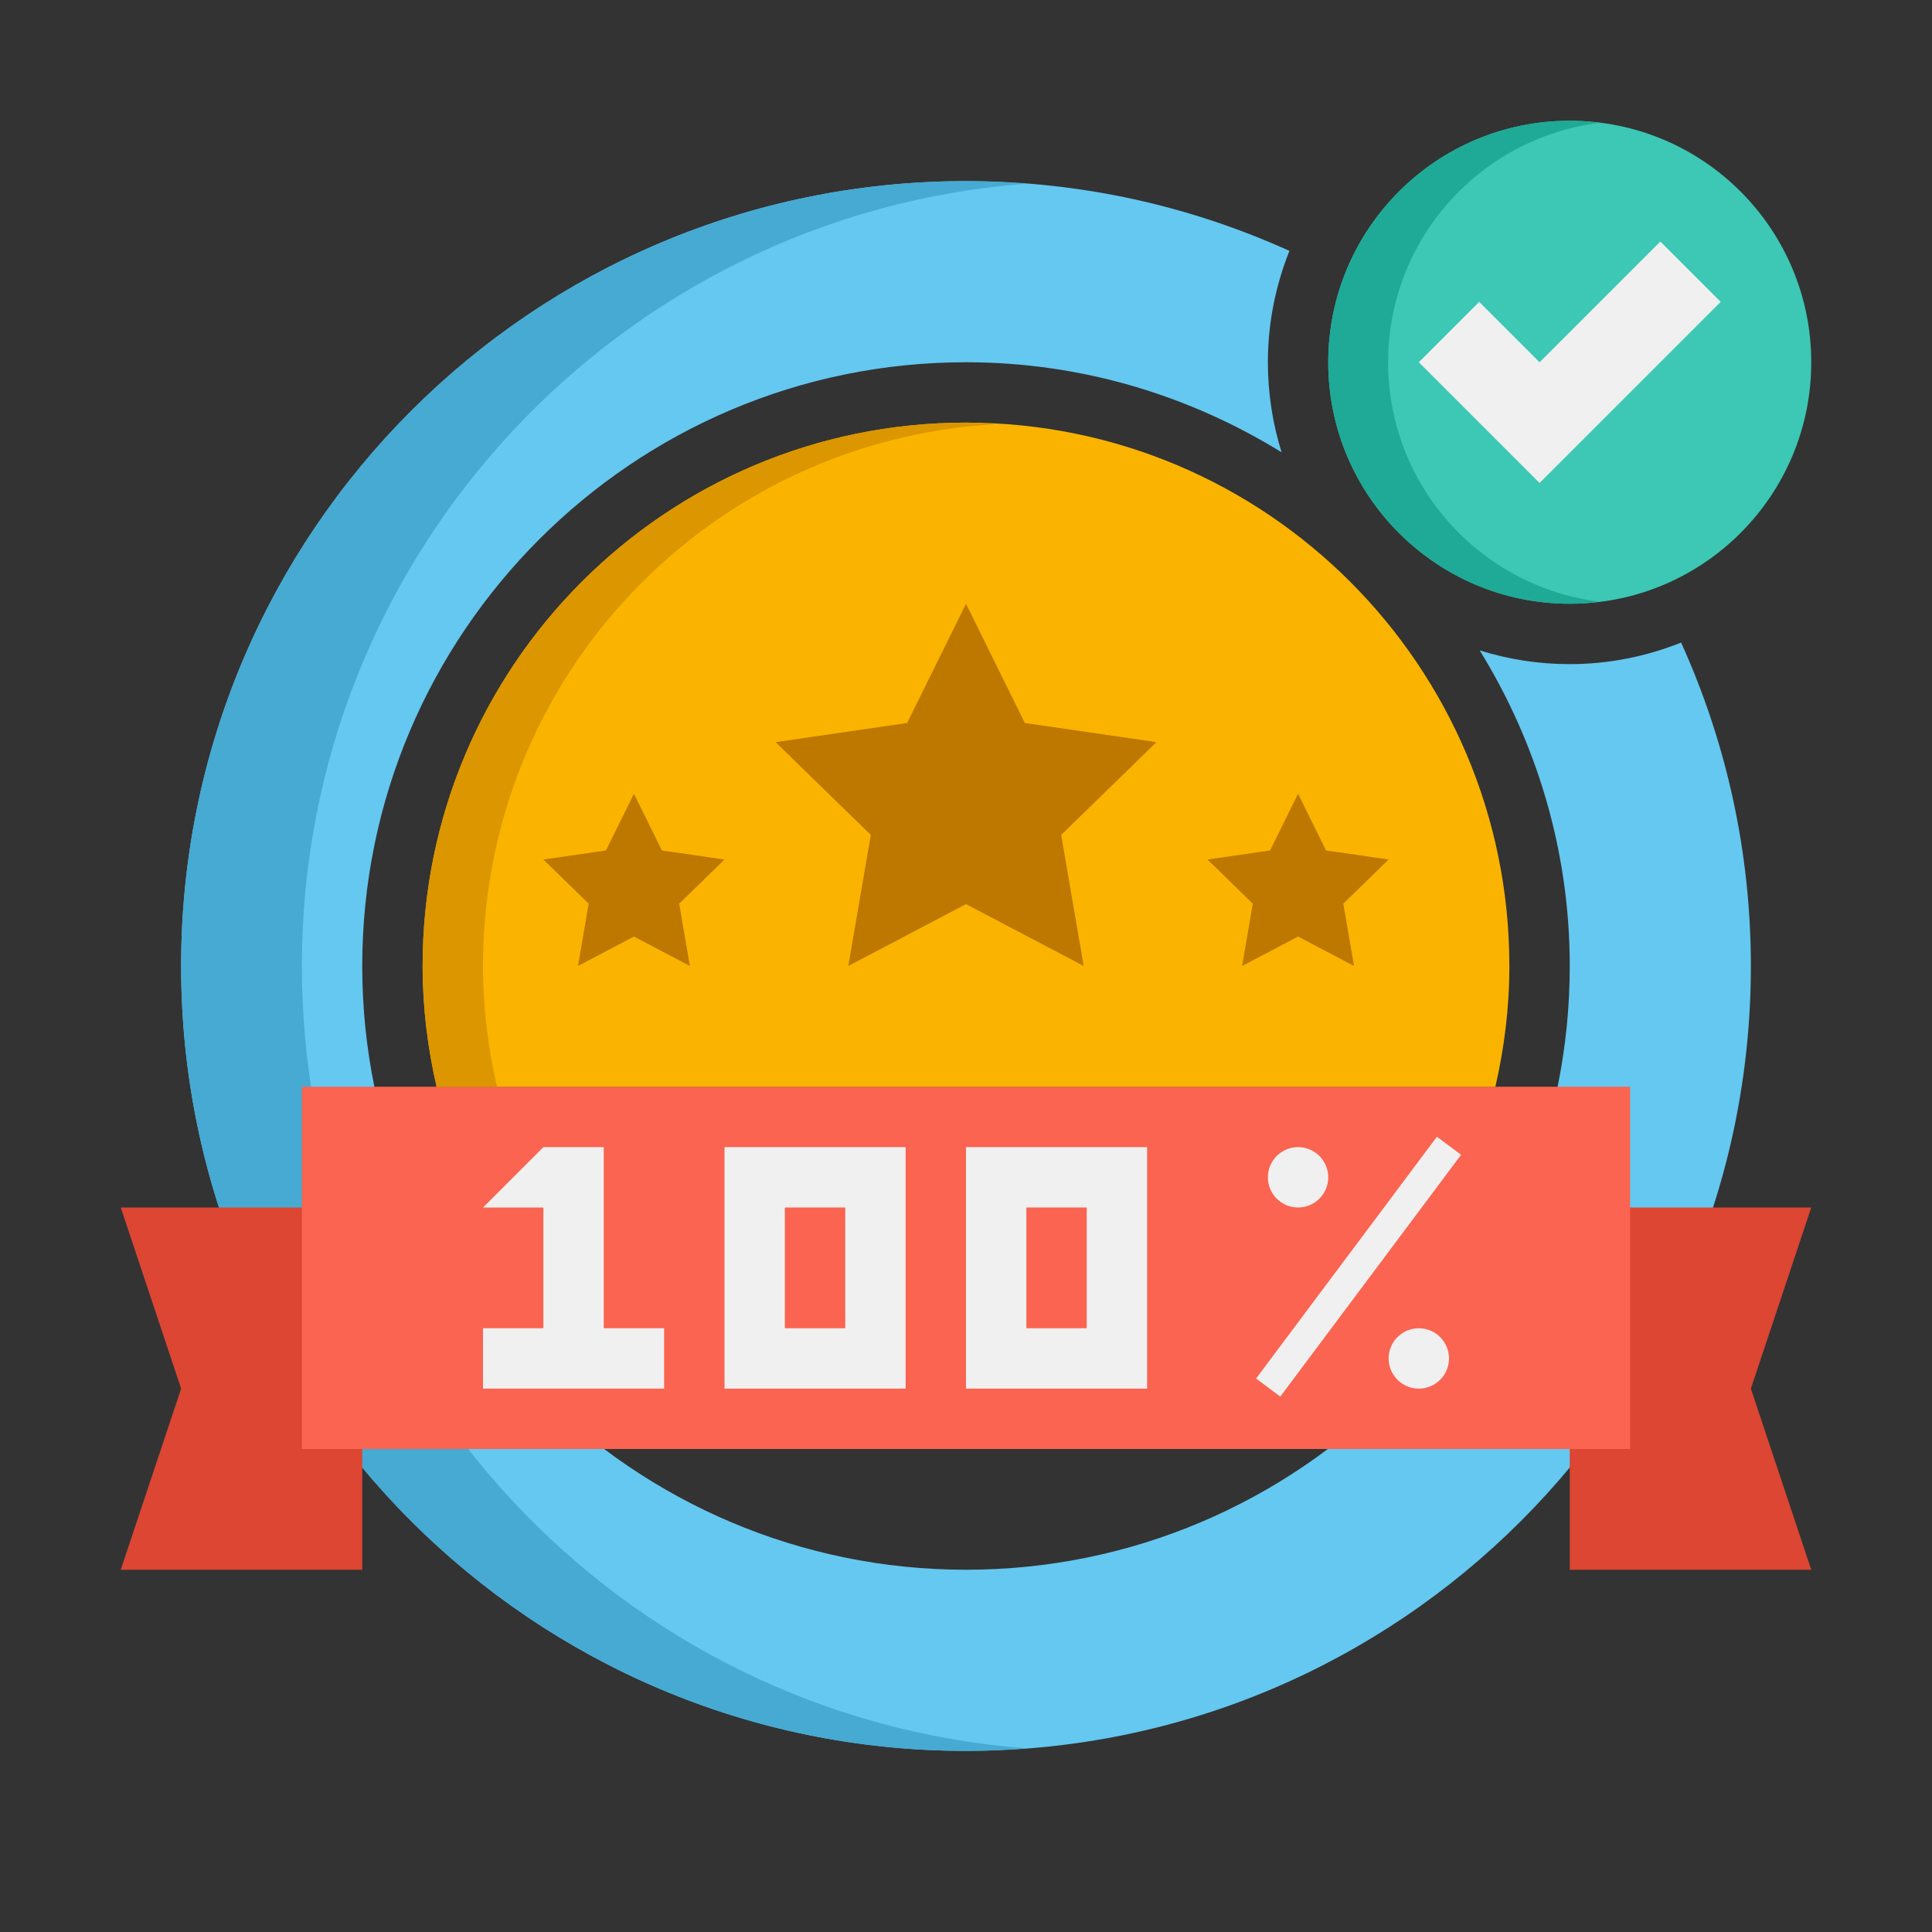<svg xmlns="http://www.w3.org/2000/svg" height="512" viewBox="0 0 64 64" width="512"><rect x="0" y="0" width="64" height="64" fill="#333333" stroke="none"/><g id="Icons"><g><g><path d="m49.017 21.545c1.879 3.047 2.983 6.62 2.983 10.455 0 11.028-8.972 20-20 20s-20-8.972-20-20 8.972-20 20-20c3.835 0 7.408 1.104 10.455 2.983-.295-.943-.455-1.944-.455-2.983 0-1.303.258-2.546.714-3.689-3.268-1.48-6.893-2.311-10.714-2.311-14.359 0-26 11.641-26 26 0 14.359 11.641 26 26 26s26-11.641 26-26c0-3.821-.831-7.446-2.311-10.714-1.143.456-2.386.714-3.689.714-1.039 0-2.04-.16-2.983-.455z" fill="#64c8f0"></path></g><g><path d="m10 32c0-13.686 10.576-24.894 24-25.916-.661-.05-1.326-.084-2-.084-14.359 0-26 11.641-26 26 0 14.359 11.641 26 26 26 .674 0 1.339-.034 2-.084-13.424-1.022-24-12.23-24-25.916z" fill="#46aad2"></path></g><g><path d="m60 52h-8v-12h8l-2 6z" fill="#dc4632"></path></g><g><path d="m4 52h8v-12h-8l2 6z" fill="#dc4632"></path></g><g><path d="m10 36h44v12h-44z" fill="#fa6450"></path></g><g><path d="m50 32c0-9.941-8.059-18-18-18s-18 8.059-18 18c0 1.377.168 2.713.463 4h35.073c.296-1.287.464-2.623.464-4z" fill="#fab400"></path></g><g><path d="m16 32c0-9.604 7.527-17.427 17-17.949-.333-.019-.662-.051-1-.051-9.941 0-18 8.059-18 18 0 1.377.168 2.713.463 4h2c-.295-1.287-.463-2.623-.463-4z" fill="#dc9600"></path></g><g><circle cx="52" cy="12" fill="#3cc8b4" r="8"></circle></g><g><path d="m45.983 12c0-4.082 3.059-7.443 7.009-7.932-.326-.041-.656-.068-.992-.068-4.418 0-8 3.582-8 8s3.582 8 8 8c.336 0 .666-.027.991-.068-3.949-.489-7.008-3.85-7.008-7.932z" fill="#1eaa96"></path></g><g><path d="m57 10-6 6-4-4 2-2 2 2 4-4z" fill="#f0f0f0"></path></g><g><path d="m32 29.95-3.899 2.05.745-4.342-3.155-3.074 4.359-.634 1.95-3.95 1.95 3.95 4.359.634-3.155 3.074.745 4.342z" fill="#be7800"></path></g><g><path d="m21 31.025-1.854.975.354-2.065-1.5-1.462 2.073-.301.927-1.878.927 1.878 2.073.301-1.5 1.462.354 2.065z" fill="#be7800"></path></g><g><path d="m43 31.025-1.854.975.354-2.065-1.5-1.462 2.073-.301.927-1.878.927 1.878 2.073.301-1.5 1.462.354 2.065z" fill="#be7800"></path></g><g><path d="m20 44v-6h-2l-2 2h2v4h-2v2h6v-2z" fill="#f0f0f0"></path></g><g><path d="m24 38v8h6v-8zm4 6h-2v-4h2z" fill="#f0f0f0"></path></g><g><path d="m32 38v8h6v-8zm4 6h-2v-4h2z" fill="#f0f0f0"></path></g><g><path d="m43 40c-.552 0-1-.448-1-1 0-.552.448-1 1-1 .552 0 1 .448 1 1 0 .552-.448 1-1 1z" fill="#f0f0f0"></path></g><g><path d="m47 46c-.552 0-1-.448-1-1 0-.552.448-1 1-1 .552 0 1 .448 1 1 0 .552-.448 1-1 1z" fill="#f0f0f0"></path></g><g><path d="m40 41.5h10v1h-10z" fill="#f0f0f0" transform="matrix(.599 -.801 .801 .599 -15.592 52.847)"></path></g></g></g></svg>